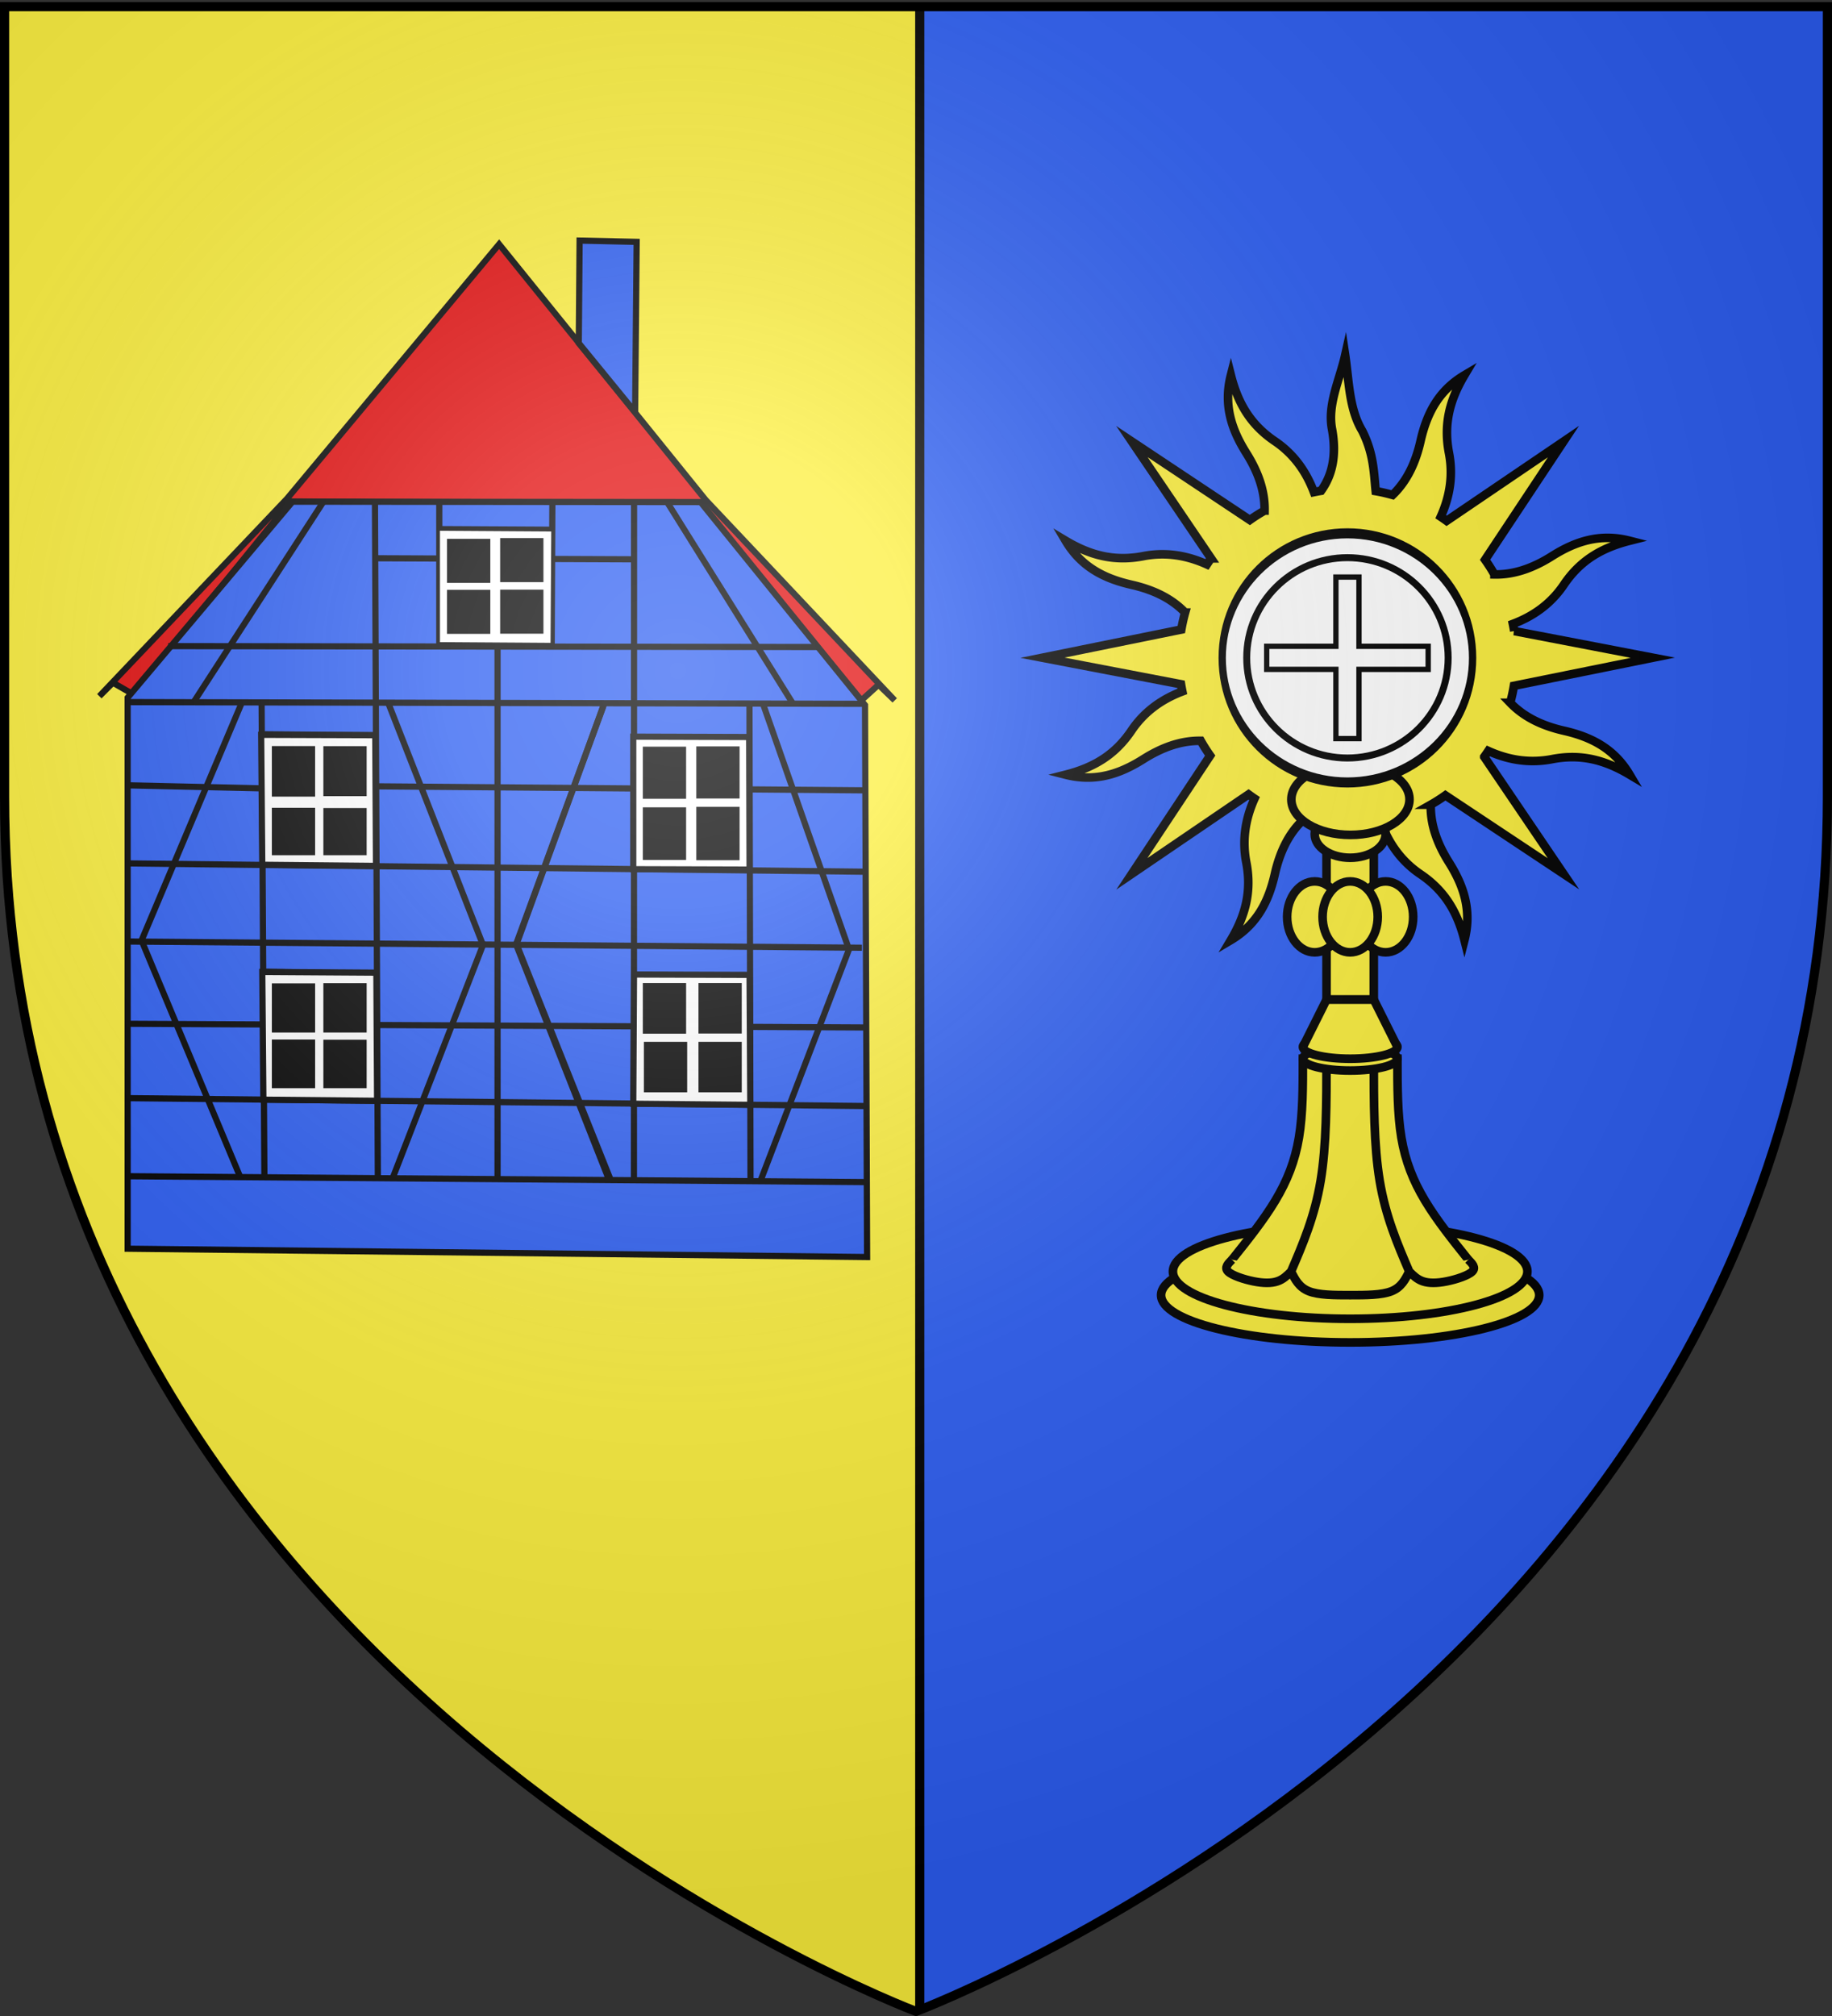 <svg xmlns="http://www.w3.org/2000/svg" xmlns:xlink="http://www.w3.org/1999/xlink" width="600" height="660" version="1.0"><rect width="100%" height="100%" fill="#333333" stroke="none"/><desc>Flag of Canton of Valais (Wallis)</desc><defs><radialGradient xlink:href="#a" id="d" cx="221.445" cy="226.331" r="300" fx="221.445" fy="226.331" gradientTransform="matrix(1.353 0 0 1.349 -77.63 -85.747)" gradientUnits="userSpaceOnUse"/><linearGradient id="a"><stop offset="0" style="stop-color:white;stop-opacity:.314"/><stop offset=".19" style="stop-color:white;stop-opacity:.251"/><stop offset=".6" style="stop-color:#6b6b6b;stop-opacity:.125"/><stop offset="1" style="stop-color:black;stop-opacity:.125"/></linearGradient><clipPath id="c"><path d="M360 4140c0 1789.403 1450.597 3240 3240 3240s3240-1450.597 3240-3240V270H360z"/></clipPath></defs><g style="opacity:1;display:inline"><path d="M300 657.503s298.5-112.32 298.5-397.772V1.179H1.5v258.552C1.5 545.183 300 657.503 300 657.503" style="fill:#fcef3c;fill-opacity:1;fill-rule:evenodd;stroke:none;stroke-width:1px;stroke-linecap:butt;stroke-linejoin:miter;stroke-opacity:1"/><path d="M300 657.503s298.5-112.32 298.5-397.772V1.179l-297.626.354z" style="fill:#2b5df2;fill-opacity:1;fill-rule:evenodd;stroke:none;stroke-width:1px;stroke-linecap:butt;stroke-linejoin:miter;stroke-opacity:1"/><path d="M301.227 1.766v656.712" style="fill:none;fill-rule:evenodd;stroke:#000;stroke-width:3;stroke-linecap:butt;stroke-linejoin:miter;stroke-miterlimit:4;stroke-dasharray:none;stroke-opacity:1"/><path d="m431.32 300.24 91.114-95.864L625.27 81.036l100.244 124.05 91.685 97.174-7.829-7.576-8.333 7.576-78.558-95.478-198.539-.992-75.952 93.692-10.101-5.809z" style="fill:#e20909;fill-rule:evenodd;stroke:#000;stroke-width:3;stroke-linecap:butt;stroke-linejoin:miter;stroke-miterlimit:4;stroke-dasharray:none;stroke-opacity:1" transform="translate(-258.593 25.26)scale(.675)"/><path d="m664.326 79.26 27.68.618-.742 82.577-27.341-33.445z" style="fill:#2b5df2;fill-rule:evenodd;stroke:#000;stroke-width:3;stroke-linecap:butt;stroke-linejoin:miter;stroke-miterlimit:4;stroke-dasharray:none;stroke-opacity:1" transform="translate(-258.593 25.26)scale(.675)"/><path d="M-380 684.667V417.395l80-95.033 197.975.19 79.802 98.465 1.01 267.69z" style="fill:#2b5df2;fill-rule:evenodd;stroke:#000;stroke-width:3;stroke-linecap:butt;stroke-linejoin:miter;stroke-miterlimit:4;stroke-dasharray:none;stroke-opacity:1" transform="translate(298.304 -53.35)scale(.675)"/><path d="M-71.786 420.22-30 539.504l-43.036 112.5M-149.286 421.648l-42.143 115.714 45 113.929M-22.143 652.362l-358.571-2.857" style="fill:none;fill-rule:evenodd;stroke:#000;stroke-width:3;stroke-linecap:butt;stroke-linejoin:miter;stroke-miterlimit:4;stroke-dasharray:none;stroke-opacity:1" transform="translate(298.304 -53.35)scale(.675)"/><path d="M-380 611.648c1.429 0 358.282 3.823 358.282 3.823M-23.739 538.7l-357.594-3.03M-380.828 497.788l358.605 4.041M-23.381 420.398l-357.028-.835M-360.303 392.411c2.089 0 315.055.439 315.055.439M-134.286 323.267l-.064 329.095M-200.515 392.362v258.97M-260 323.032l1.401 328.3M-315 419.502l1.348 230.314" style="fill:none;fill-rule:evenodd;stroke:#000;stroke-width:3;stroke-linecap:butt;stroke-linejoin:miter;stroke-miterlimit:4;stroke-dasharray:none;stroke-opacity:1" transform="translate(298.304 -53.35)scale(.675)"/><path d="m-324.259 418.997-48.992 116.167L-325 650.827M-380.828 459.908l67.176 1.515M-78.29 461.903l56.067.46M-260 460.412l125.136 1.026M-174 350.147l39.65.16M-260 349.8l30.645.123M-228.8 323.032V391.6M-173.925 323.119l-.326 69.165M-228.8 335.659l54.727.296M-314.157 435.159l55.053.505M-135 436.674l56.208.688M-78.287 421.017l.505 231.83M-133.846 576.806l-125.266-.627m-55.555-.278-66.16-.33m358.099 1.791-54.549-.273M-315 550.316l56.401 1.01M-133.845 551.832l56.568.53M-148.997 421.017l-42.427 115.662 45.888 114.857M-285 322.362l-63.115 97.435M-118.162 322.7l61.088 97.812M-253.548 420.007l45.962 117.355-43.763 112.898" style="fill:none;fill-rule:evenodd;stroke:#000;stroke-width:3;stroke-linecap:butt;stroke-linejoin:miter;stroke-miterlimit:4;stroke-dasharray:none;stroke-opacity:1" transform="translate(298.304 -53.35)scale(.675)"/><path d="m596.071 219.505 55 .357-.357 55-54.643-.357z" style="fill:#fff;fill-rule:evenodd;stroke:#000;stroke-width:1px;stroke-linecap:butt;stroke-linejoin:miter;stroke-opacity:1" transform="translate(-258.593 25.26)scale(.675)"/><path d="M600.453 249.101h20.094v20.45h-20.094zM626.23 249.02h20.093v20.451H626.23zM626.23 224.02h20.093v20.451H626.23zM600.453 224.378h20.094v20.45h-20.094z" style="fill:#000;fill-rule:evenodd;stroke:#000;stroke-width:.907px;stroke-linecap:butt;stroke-linejoin:miter;stroke-opacity:1" transform="translate(-258.593 25.26)scale(.675)"/><path d="m509.821 318.97 55.358.178.357 63.393-55.179-.536zM510.357 433.97l55.357.356.357 62.143-55.178-.535zM690.714 435.22l56.072.178.357 63.036-56.786-.536zM690.357 319.862l56.25.179.179 64.285-56.429-.178z" style="fill:#fff;fill-rule:evenodd;stroke:#000;stroke-width:3;stroke-linecap:butt;stroke-linejoin:miter;stroke-miterlimit:4;stroke-dasharray:none;stroke-opacity:1" transform="translate(-258.593 25.26)scale(.675)"/><path d="M515.486 324.914h20.028v23.543h-20.028z" style="fill:#000;fill-rule:evenodd;stroke:#000;stroke-width:.971px;stroke-linecap:butt;stroke-linejoin:miter;stroke-opacity:1" transform="translate(-258.593 25.26)scale(.675)"/><path d="M540.483 324.95h20.034v23.295h-20.034z" style="fill:#000;fill-rule:evenodd;stroke:#000;stroke-width:.966px;stroke-linecap:butt;stroke-linejoin:miter;stroke-opacity:1" transform="translate(-258.593 25.26)scale(.675)"/><path d="M515.47 354.834h20.06v22.058h-20.06z" style="fill:#000;fill-rule:evenodd;stroke:#000;stroke-width:.941px;stroke-linecap:butt;stroke-linejoin:miter;stroke-opacity:1" transform="translate(-258.593 25.26)scale(.675)"/><path d="M540.47 354.959h20.06v21.934h-20.06z" style="fill:#000;fill-rule:evenodd;stroke:#000;stroke-width:.938px;stroke-linecap:butt;stroke-linejoin:miter;stroke-opacity:1" transform="translate(-258.593 25.26)scale(.675)"/><path d="M695.493 325.213h20.014v24.285h-20.014zM721.447 325.086h20.014v24.286h-20.014z" style="fill:#000;fill-rule:evenodd;stroke:#000;stroke-width:.986px;stroke-linecap:butt;stroke-linejoin:miter;stroke-opacity:1" transform="translate(-258.593 25.26)scale(.675)"/><path d="M695.495 354.636h20.01v24.533h-20.01z" style="fill:#000;fill-rule:evenodd;stroke:#000;stroke-width:.991px;stroke-linecap:butt;stroke-linejoin:miter;stroke-opacity:1" transform="translate(-258.593 25.26)scale(.675)"/><path d="M721.453 354.387h20.002v24.905h-20.002z" style="fill:#000;fill-rule:evenodd;stroke:#000;stroke-width:.998px;stroke-linecap:butt;stroke-linejoin:miter;stroke-opacity:1" transform="translate(-258.593 25.26)scale(.675)"/><path d="M696.001 468.365h20.03v23.512H696zM722.485 468.365h20.03v23.512h-20.03z" style="fill:#000;fill-rule:evenodd;stroke:#000;stroke-width:.97px;stroke-linecap:butt;stroke-linejoin:miter;stroke-opacity:1" transform="translate(-258.593 25.26)scale(.675)"/><path d="M695.486 439.848h20.028v23.6h-20.028z" style="fill:#000;fill-rule:evenodd;stroke:#000;stroke-width:.972px;stroke-linecap:butt;stroke-linejoin:miter;stroke-opacity:1" transform="translate(-258.593 25.26)scale(.675)"/><path d="M722.485 439.847h20.03v23.512h-20.03z" style="fill:#000;fill-rule:evenodd;stroke:#000;stroke-width:.97px;stroke-linecap:butt;stroke-linejoin:miter;stroke-opacity:1" transform="translate(-258.593 25.26)scale(.675)"/><path d="M515.479 439.994h20.042v22.89H515.48z" style="fill:#000;fill-rule:evenodd;stroke:#000;stroke-width:.958px;stroke-linecap:butt;stroke-linejoin:miter;stroke-opacity:1" transform="translate(-258.593 25.26)scale(.675)"/><path d="M540.48 439.906h20.04v22.976h-20.04z" style="fill:#000;fill-rule:evenodd;stroke:#000;stroke-width:.96px;stroke-linecap:butt;stroke-linejoin:miter;stroke-opacity:1" transform="translate(-258.593 25.26)scale(.675)"/><path d="M515.476 467.25h20.048v22.636h-20.048z" style="fill:#000;fill-rule:evenodd;stroke:#000;stroke-width:.953px;stroke-linecap:butt;stroke-linejoin:miter;stroke-opacity:1" transform="translate(-258.593 25.26)scale(.675)"/><path d="M540.475 467.338h20.05v22.549h-20.05z" style="fill:#000;fill-rule:evenodd;stroke:#000;stroke-width:.951px;stroke-linecap:butt;stroke-linejoin:miter;stroke-opacity:1" transform="translate(-258.593 25.26)scale(.675)"/><g style="display:inline"><g style="fill:none;fill-rule:evenodd;stroke:none;stroke-width:10;stroke-linecap:butt;stroke-linejoin:miter;stroke-miterlimit:10"><g style="fill:#fcef3c;fill-opacity:1;stroke:#000;stroke-width:45;stroke-miterlimit:10;stroke-dasharray:none;stroke-opacity:1"><g style="fill:#fcef3c;fill-opacity:1;stroke:#000;stroke-width:7.264;stroke-miterlimit:10;stroke-dasharray:none;stroke-opacity:1"><g style="fill:#fcef3c;fill-opacity:1;stroke:#000;stroke-width:2.48;stroke-miterlimit:10;stroke-dasharray:none;stroke-opacity:1"><g style="opacity:1;fill:#fcef3c;fill-opacity:1;stroke:#000;stroke-width:3.288;stroke-miterlimit:10;stroke-dasharray:none;stroke-opacity:1;display:inline"><path d="M105.115 39.11c-2.936 11.483.3 20.935 5.911 29.841 4.34 6.888 7.19 14.227 7.055 22.113a64 64 0 0 0-5.673 3.604L67.06 64.547l30.444 44.848a66 66 0 0 0-1.593 2.317c-8.635-3.89-16.74-4.662-24.465-3.167-10.92 2.112-20.19-.175-29.87-5.945 6.043 10.196 15.059 14.589 25.324 16.919 7.954 1.805 15.144 4.973 20.63 10.667a65 65 0 0 0-1.464 6.518l-53.378 10.824 53.257 10.185c.147.916.323 1.83.51 2.745-8.859 3.351-15.157 8.525-19.564 15.045-6.227 9.215-14.356 14.155-25.28 16.92 11.482 2.936 20.918-.338 29.825-5.95 6.887-4.338 14.226-7.19 22.112-7.054a64 64 0 0 0 3.604 5.673l-30.105 45.386 44.87-30.498c.75.542 1.508 1.1 2.279 1.609-3.89 8.635-4.646 16.78-3.152 24.503 2.113 10.92-.19 20.152-5.96 29.832 10.196-6.043 14.589-15.059 16.919-25.324 1.805-7.954 4.973-15.144 10.667-20.63 2.15.598 4.31 1.089 6.518 1.464l21.01.12a64 64 0 0 0 2.744-.51c3.35 8.862 8.527 15.16 15.045 19.565 9.215 6.227 14.155 14.356 16.92 25.28 2.937-11.482-.338-20.918-5.95-29.825-4.347-6.9-7.166-14.217-7.015-22.128a64 64 0 0 0 5.634-3.588l45.387 30.105-30.46-44.886a66 66 0 0 0 1.57-2.263c8.637 3.901 16.775 4.646 24.504 3.152 10.919-2.113 20.151.19 29.832 5.96-6.044-10.196-15.044-14.55-25.31-16.88-7.944-1.804-15.126-5.033-20.607-10.722a65 65 0 0 0 1.426-6.502l53.394-10.786-53.273-10.223a64 64 0 0 0-.51-2.745c8.867-3.348 15.157-8.524 19.564-15.045 6.227-9.215 14.372-14.117 25.296-16.882-11.482-2.936-20.934.3-29.84 5.911-6.901 4.348-14.218 7.167-22.129 7.016a64 64 0 0 0-3.588-5.634l30.121-45.348-44.902 30.422a66 66 0 0 0-2.263-1.57c3.896-8.634 4.662-16.742 3.167-24.466-2.112-10.92.175-20.19 5.945-29.87-10.196 6.043-14.55 15.043-16.88 25.308-1.808 7.963-5.031 15.176-10.744 20.662-2.135-.593-4.288-1.107-6.48-1.48-.749-7.195-.748-14.337-5.197-23.143-5.075-8.426-5.052-19.031-6.545-28.989-2.127 9.456-6.89 18.911-5.054 28.367 1.861 10.251.008 17.807-4.213 23.644-.916.147-1.83.323-2.745.51-3.35-8.861-8.524-15.157-15.045-19.564-9.215-6.227-14.117-14.372-16.882-25.296z" style="opacity:1;color:#000;fill:#fcef3c;fill-opacity:1;fill-rule:nonzero;stroke:#000;stroke-width:3.288;stroke-linecap:butt;stroke-linejoin:miter;marker:none;marker-start:none;marker-mid:none;marker-end:none;stroke-miterlimit:10;stroke-dasharray:none;stroke-dashoffset:0;stroke-opacity:1;visibility:visible;display:inline;overflow:visible" transform="matrix(.852 0 0 .853 313.566 89.486)"/></g></g></g><g clip-path="url(#c)" style="fill:#fcef3c;fill-opacity:1;stroke:#000;stroke-width:65.584;stroke-miterlimit:10;stroke-dasharray:none;stroke-opacity:1" transform="matrix(.043 0 0 .043 287.392 141.498)"><path d="M5040 6570c0-198.823-644.71-360-1440-360s-1440 161.177-1440 360 644.71 360 1440 360 1440-161.177 1440-360zM3420 4320h360V3150h-360z" style="fill:#fcef3c;fill-opacity:1;stroke:#000;stroke-width:65.584;stroke-miterlimit:10;stroke-dasharray:none;stroke-opacity:1"/><path d="M4950 6390c0-198.823-604.416-360-1350-360s-1350 161.177-1350 360 604.416 360 1350 360 1350-161.177 1350-360zM3870 3060c0-99.411-120.883-180-270-180s-270 80.589-270 180 120.883 180 270 180 270-80.589 270-180z" style="fill:#fcef3c;fill-opacity:1;stroke:#000;stroke-width:65.584;stroke-miterlimit:10;stroke-dasharray:none;stroke-opacity:1"/><path d="M4500 6300c-120-150-240-300-330-450s-150-300-180-480-30-390-30-600h-720c0 210 0 420-30 600s-90 330-180 480-210 300-330 450M4052 2796c0-149.117-201.472-270-450-270s-450 120.883-450 270 201.472 270 450 270 450-120.883 450-270zM4080 3690c0-149.117-94.02-270-210-270s-210 120.883-210 270 94.02 270 210 270 210-120.883 210-270zM3540 3690c0-149.117-94.02-270-210-270s-210 120.883-210 270 94.02 270 210 270 210-120.883 210-270z" style="fill:#fcef3c;fill-opacity:1;stroke:#000;stroke-width:65.584;stroke-miterlimit:10;stroke-dasharray:none;stroke-opacity:1"/><path d="M3810 3690c0-149.117-94.02-270-210-270s-210 120.883-210 270 94.02 270 210 270 210-120.883 210-270zM3420 4770c0 330 0 660-45 930s-135 480-225 690M3780 4770c0 330 0 660 45 930s135 480 225 690M3150 6390c-30 30-60 60-105 75q-67.5 22.5-180 0c-75-15-165-45-195-75s0-60 30-90M3150 6390c30 60 60 120 135 150s195 30 315 30 240 0 315-30 105-90 135-150M4050 6390c30 30 60 60 105 75q67.5 22.5 180 0c75-15 165-45 195-75s0-60-30-90" style="fill:#fcef3c;fill-opacity:1;stroke:#000;stroke-width:65.584;stroke-miterlimit:10;stroke-dasharray:none;stroke-opacity:1"/><path d="M3960 4770c0-49.706-161.177-90-360-90s-360 40.294-360 90 161.177 90 360 90 360-40.294 360-90z" style="fill:#fcef3c;fill-opacity:1;stroke:#000;stroke-width:65.584;stroke-miterlimit:10;stroke-dasharray:none;stroke-opacity:1"/><path d="M3960 4680c0-49.706-161.177-90-360-90s-360 40.294-360 90 161.177 90 360 90 360-40.294 360-90z" style="fill:#fcef3c;fill-opacity:1;stroke:#000;stroke-width:65.584;stroke-miterlimit:10;stroke-dasharray:none;stroke-opacity:1"/><path d="m3240 4680 180-360h360l180 360" style="fill:#fcef3c;fill-opacity:1;stroke:#000;stroke-width:65.584;stroke-miterlimit:10;stroke-dasharray:none;stroke-opacity:1"/></g><path d="M105.032 130.225c.006 14.418-16.242 26.109-36.287 26.109s-36.292-11.69-36.286-26.109c-.006-14.418 16.242-26.108 36.286-26.108 20.045 0 36.293 11.69 36.287 26.108z" style="opacity:1;color:#000;fill:#fff;fill-opacity:1;fill-rule:nonzero;stroke:#000;stroke-width:2.11;stroke-linecap:butt;stroke-linejoin:miter;marker:none;marker-start:none;marker-mid:none;marker-end:none;stroke-miterlimit:10;stroke-dasharray:none;stroke-dashoffset:0;stroke-opacity:1;visibility:visible;display:inline;overflow:visible" transform="matrix(1.13 0 0 1.562 363.607 11.972)"/></g></g></g><path d="M474.285 215.364c.005 18.111-14.764 32.796-32.984 32.796s-32.99-14.685-32.985-32.796c-.005-18.112 14.764-32.798 32.985-32.798 18.22 0 32.99 14.686 32.984 32.798z" style="opacity:1;color:#000;fill:#fff;fill-opacity:1;fill-rule:nonzero;stroke:#000;stroke-width:2.28;stroke-linecap:butt;stroke-linejoin:miter;marker:none;marker-start:none;marker-mid:none;marker-end:none;stroke-miterlimit:10;stroke-dasharray:none;stroke-dashoffset:0;stroke-opacity:1;visibility:visible;display:inline;overflow:visible"/><path d="M437.523 188.921h7.555v22.665h22.665v7.555h-22.665v22.665h-7.555V219.14h-22.665v-7.555h22.665z" style="fill:none;fill-rule:evenodd;stroke:#000;stroke-width:1.738;stroke-linecap:butt;stroke-linejoin:miter;stroke-miterlimit:4;stroke-dasharray:none;stroke-opacity:1"/></g><g style="display:inline"><path d="M300 658.5s298.5-112.32 298.5-397.772V2.176H1.5v258.552C1.5 546.18 300 658.5 300 658.5" style="opacity:1;fill:url(#d);fill-opacity:1;fill-rule:evenodd;stroke:none;stroke-width:1px;stroke-linecap:butt;stroke-linejoin:miter;stroke-opacity:1"/></g><path d="M300 658.5S1.5 546.18 1.5 260.728V2.176h597v258.552C598.5 546.18 300 658.5 300 658.5z" style="opacity:1;fill:none;fill-opacity:1;fill-rule:evenodd;stroke:#000;stroke-width:3;stroke-linecap:butt;stroke-linejoin:miter;stroke-miterlimit:4;stroke-dasharray:none;stroke-opacity:1"/></svg>